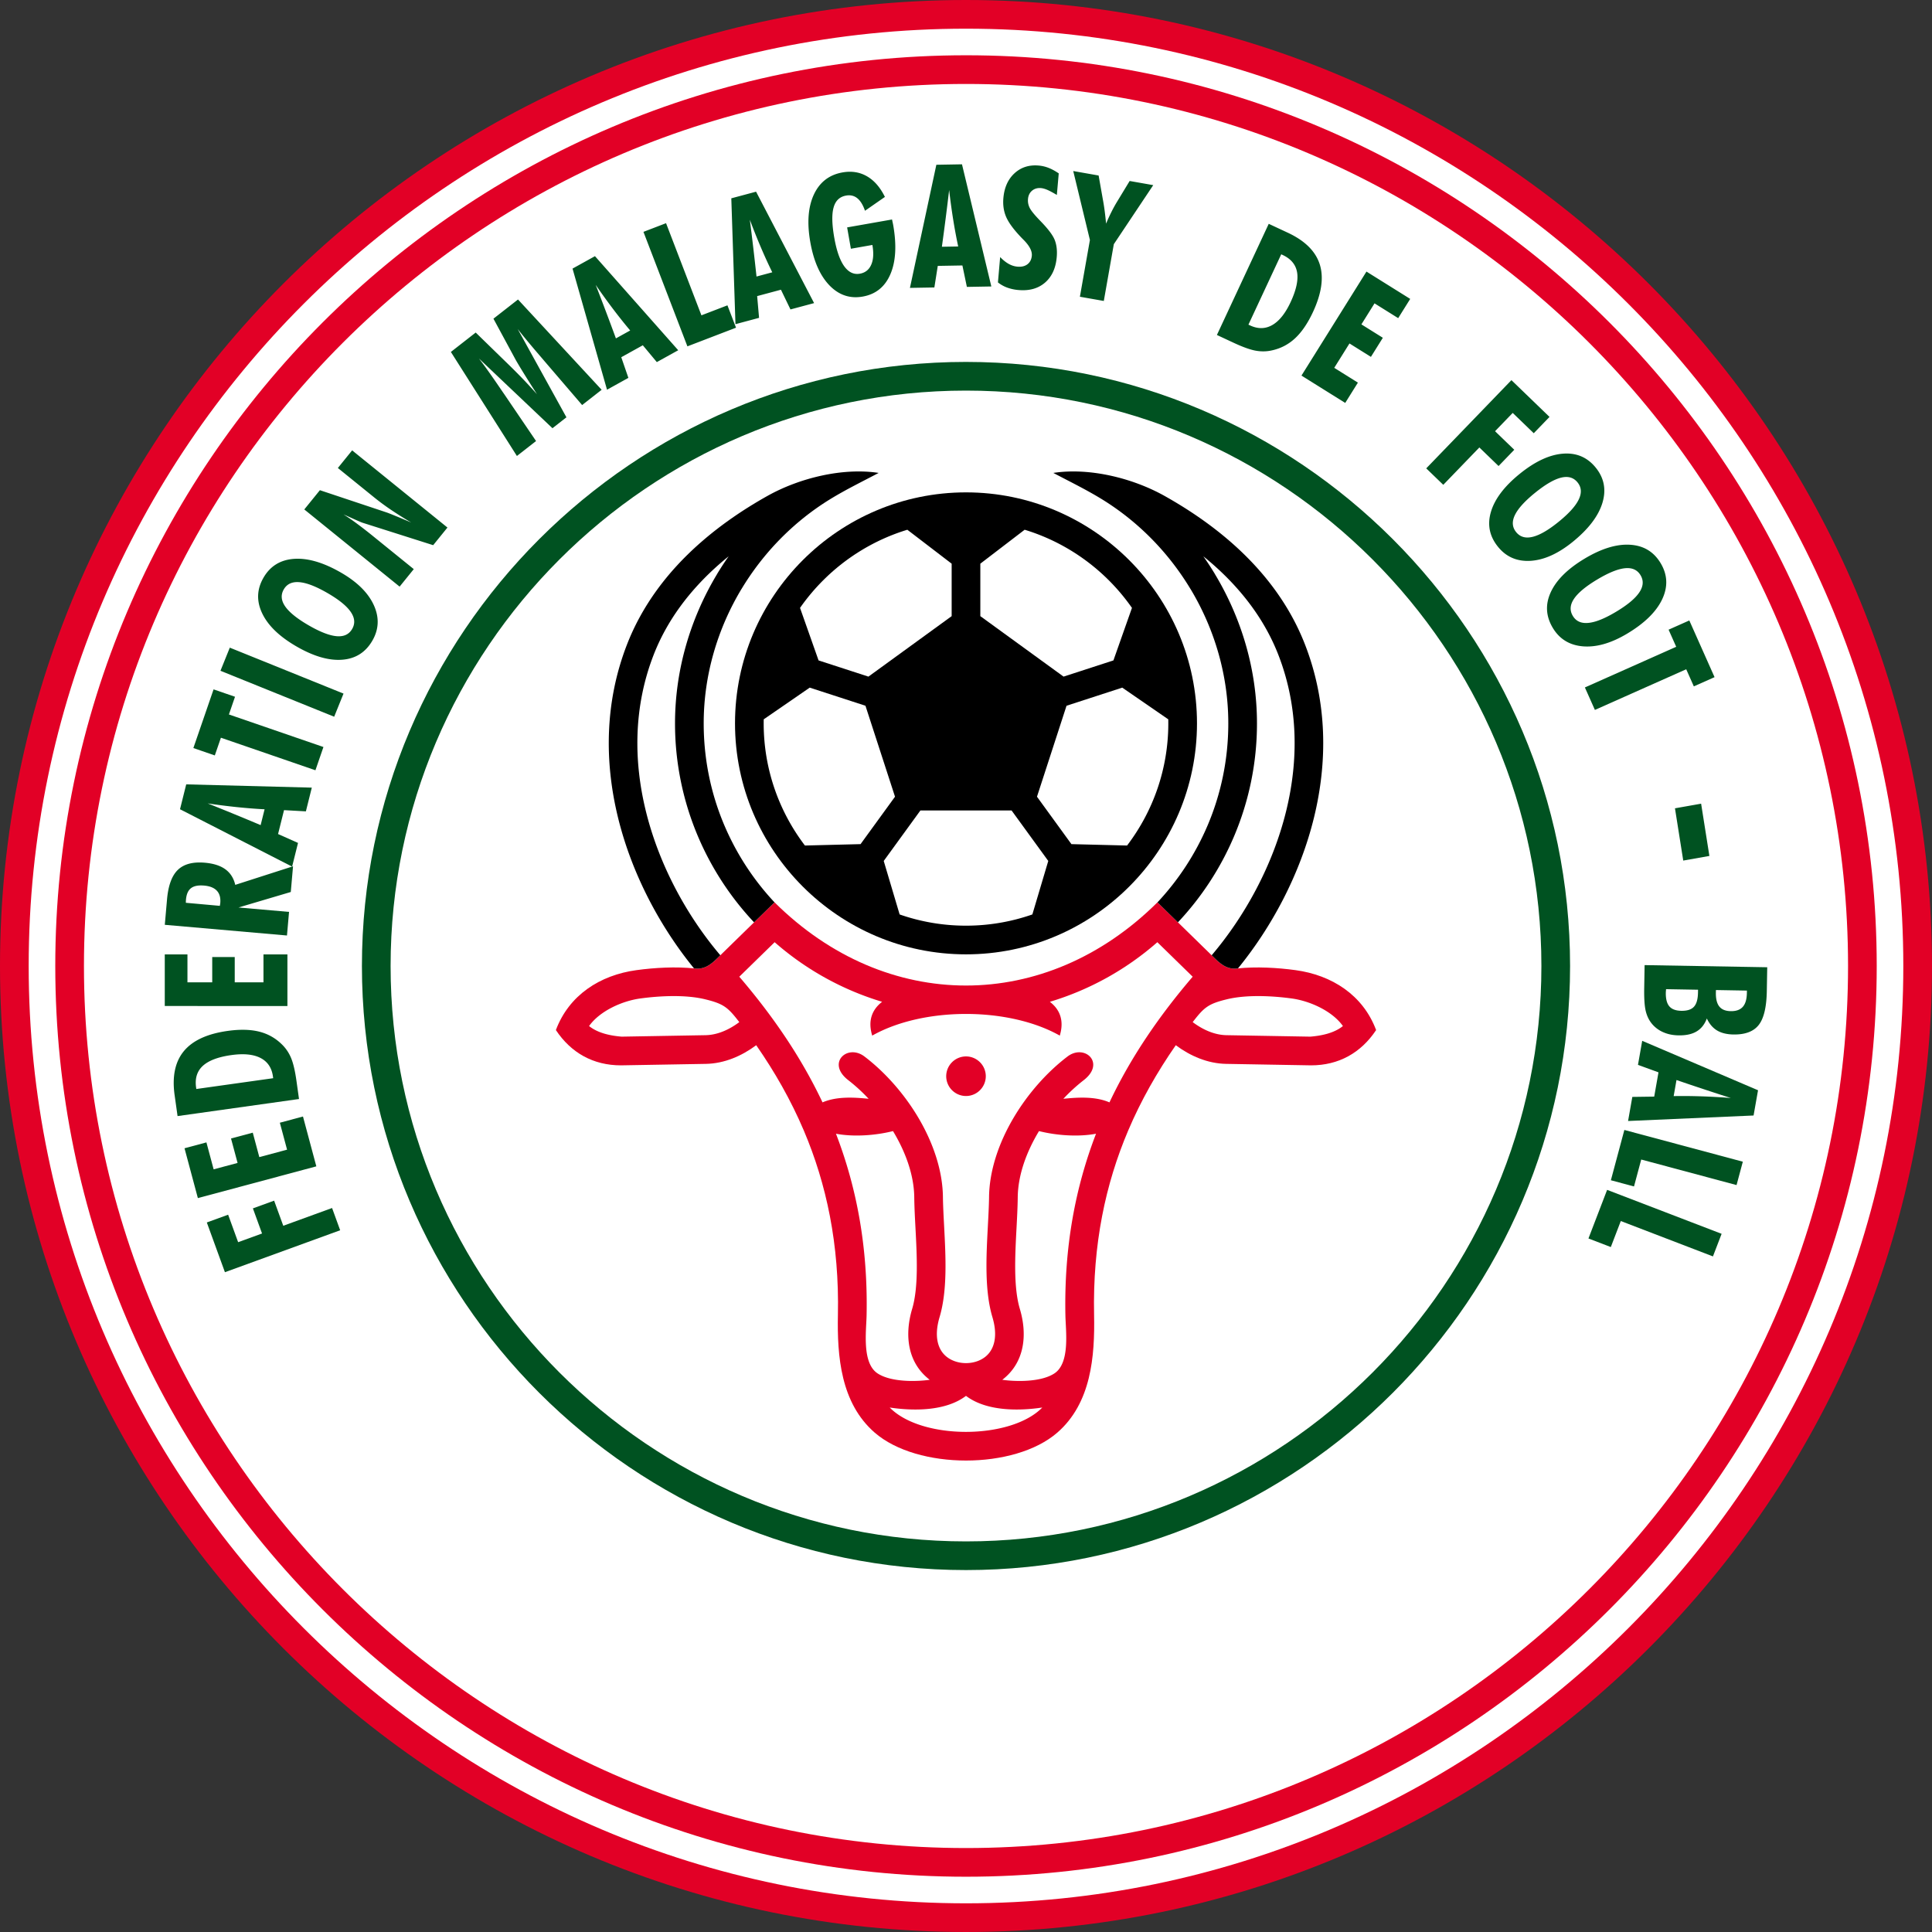<svg xmlns="http://www.w3.org/2000/svg" xml:space="preserve" viewBox="0 0 566.93 566.93"><rect x="0" y="0" width="566.93" height="566.93" fill="#333333" stroke="none"/><path fill="#E20026" d="M283.465 0c78.064 0 148.932 31.834 200.281 83.183 51.348 51.349 83.184 122.218 83.184 200.281 0 156.126-127.338 283.464-283.465 283.464-78.064 0-148.933-31.834-200.282-83.182C31.834 432.397 0 361.53 0 283.464 0 127.338 127.338 0 283.465 0z"/><path fill="#FFF" d="M283.465 8.415c-151.492 0-275.05 123.558-275.05 275.049 0 75.744 30.89 144.507 80.717 194.333 49.827 49.826 118.589 80.717 194.333 80.717 151.49 0 275.049-123.559 275.049-275.05 0-75.743-30.891-144.505-80.717-194.333C427.971 39.305 359.209 8.415 283.465 8.415z"/><path fill="#E20026" d="M283.465 16.219c73.598 0 140.41 30.012 188.822 78.423 48.41 48.411 78.422 115.223 78.422 188.821 0 147.193-120.051 267.246-267.244 267.246-73.599 0-140.411-30.014-188.822-78.424-48.411-48.41-78.423-115.223-78.423-188.822-.001-147.192 120.052-267.244 267.245-267.244z"/><path fill="#FFF" d="M283.465 24.635c-142.559 0-258.83 116.271-258.83 258.829 0 71.277 29.069 135.986 75.957 182.873 46.888 46.889 111.596 75.957 182.874 75.957 142.557 0 258.83-116.271 258.83-258.83 0-71.277-29.07-135.984-75.957-182.873-46.89-46.887-111.597-75.956-182.874-75.956z"/><path fill="#005221" d="M283.465 106.203c48.818 0 93.135 19.907 125.244 52.017s52.018 76.427 52.018 125.244c0 97.632-79.631 177.261-177.262 177.261-48.818 0-93.135-19.906-125.245-52.016-32.109-32.111-52.017-76.428-52.017-125.246 0-97.631 79.629-177.26 177.262-177.26z"/><path fill="#FFF" d="M283.465 114.618c-92.998 0-168.847 75.849-168.847 168.846 0 46.498 18.964 88.708 49.551 119.296 30.587 30.586 72.8 49.551 119.296 49.551 92.996 0 168.846-75.85 168.846-168.847 0-46.496-18.963-88.708-49.551-119.295-30.586-30.587-72.799-49.551-119.295-49.551z"/><path fill="#E20026" d="M256.671 420.391c-9.965-8.662-11.04-22.4-10.792-34.559.427-20.699-3.348-38.408-9.998-54.066-3.794-8.932-8.535-17.23-13.976-25.059-4.264 3.18-9.386 5.385-14.77 5.477l-24.915.434c-8.146 0-14.666-3.676-19.1-10.354 3.834-10.256 12.942-16.125 23.637-17.584 5.271-.719 11.578-1.094 17.169-.484 2.86.311 4.68-1.175 6.529-2.981l13.839-13.518 2.994-2.913c32.765 32.549 79.587 32.547 112.349 0l2.994 2.913 13.84 13.518c1.85 1.806 3.668 3.292 6.529 2.981 5.592-.609 11.898-.234 17.17.484 10.693 1.459 19.803 7.328 23.637 17.584-4.434 6.678-10.955 10.354-19.1 10.354l-24.916-.434c-5.383-.092-10.506-2.297-14.77-5.477-5.439 7.828-10.182 16.127-13.975 25.059-6.65 15.658-10.426 33.367-9.998 54.066.246 12.158-.828 25.896-10.793 34.559-12.581 10.94-41.032 10.912-53.584 0z"/><path d="M283.465 144.482c18.67 0 35.615 7.611 47.893 19.888 12.277 12.277 19.889 29.224 19.889 47.893 0 18.67-7.611 35.617-19.889 47.894-12.277 12.278-29.223 19.889-47.893 19.889s-35.617-7.611-47.894-19.888c-12.277-12.278-19.888-29.224-19.888-47.895 0-18.669 7.611-35.616 19.888-47.893 12.277-12.277 29.224-19.888 47.894-19.888z"/><path d="M221.272 270.65a85.767 85.767 0 0 1-16.392-25.064 84.767 84.767 0 0 1-6.8-33.322c0-15.599 4.461-30.706 12.315-43.756v-.017a87.215 87.215 0 0 1 3.426-5.252 90.524 90.524 0 0 0-2.509 2.105c-9.06 7.897-15.681 16.911-19.558 26.95-5.858 15.168-5.84 30.914-2.273 45.55 3.972 16.301 12.329 31.213 21.896 42.473-2.127 2.078-4.122 4.241-7.449 3.88-.089-.008-.178-.02-.268-.027-9.771-11.965-18.213-27.46-22.33-44.353-3.939-16.166-3.933-33.625 2.603-50.547 4.379-11.338 11.778-21.45 21.858-30.237 5.657-4.93 12.151-9.442 19.42-13.515 9.346-5.237 22.072-8.367 32.624-6.744-4.814 2.548-9.787 4.962-14.418 7.823-10.606 6.555-19.449 15.642-25.822 26.233v-.017c-7.078 11.762-11.099 25.382-11.099 39.451 0 10.663 2.178 20.816 6.109 30.035a77.369 77.369 0 0 0 14.676 22.494l-6.009 5.857z"/><path fill="#FFF" d="M255.943 303.891c-1.37-4.525.055-7.711 2.906-9.922a84.888 84.888 0 0 1-31.538-17.488l-10.369 10.128c9.605 11.225 18.015 23.322 24.422 36.877 4.104-1.781 9.153-1.506 13.525-1.053a50.838 50.838 0 0 0-5.971-5.469c-6.511-5.033-.258-10.75 4.75-6.945 6 4.561 11.645 10.908 15.819 17.969 4.353 7.361 7.16 15.566 7.211 23.465v-.033c.033 2.42.188 5.338.347 8.359.474 8.986.997 18.896-1.332 26.713-1.676 5.627-.516 9.393 1.821 11.432 3.168 2.766 8.697 2.76 11.857 0 2.338-2.039 3.498-5.805 1.822-11.432-2.328-7.816-1.807-17.727-1.332-26.713.16-3.021.314-5.939.348-8.359v.033c.051-7.898 2.857-16.104 7.211-23.465 4.174-7.061 9.818-13.408 15.818-17.969 5.01-3.805 11.262 1.912 4.752 6.945a50.853 50.853 0 0 0-5.973 5.469c4.373-.453 9.422-.729 13.525 1.053 6.408-13.555 14.816-25.652 24.422-36.877l-10.369-10.128a84.868 84.868 0 0 1-31.537 17.488c2.852 2.211 4.275 5.396 2.906 9.922-15.011-8.478-40.043-8.471-55.041 0z"/><path fill="#E20026" d="M283.465 309.999c3.197 0 5.807 2.609 5.807 5.809 0 3.197-2.609 5.807-5.807 5.807a5.819 5.819 0 0 1-5.808-5.807 5.82 5.82 0 0 1 5.808-5.809z"/><path d="M345.656 270.65a85.77 85.77 0 0 0 16.393-25.064 84.784 84.784 0 0 0 6.799-33.322c0-15.599-4.461-30.706-12.314-43.756v-.017a86.732 86.732 0 0 0-3.426-5.252 93.62 93.62 0 0 1 2.51 2.105c9.059 7.897 15.68 16.911 19.557 26.95 5.859 15.168 5.84 30.914 2.273 45.55-3.971 16.301-12.328 31.213-21.895 42.473 2.127 2.078 4.121 4.241 7.449 3.88.09-.008.178-.02.268-.027 9.771-11.965 18.213-27.46 22.33-44.353 3.939-16.166 3.934-33.625-2.604-50.547-4.379-11.338-11.777-21.45-21.857-30.237-5.658-4.93-12.152-9.442-19.42-13.515-9.348-5.237-22.072-8.367-32.625-6.744 4.814 2.548 9.787 4.962 14.418 7.823 10.607 6.555 19.449 15.642 25.822 26.233v-.017c7.078 11.762 11.1 25.382 11.1 39.451 0 10.663-2.178 20.816-6.109 30.035a77.39 77.39 0 0 1-14.676 22.494l6.007 5.857z"/><path fill="#FFF" d="M304.885 331.909c5.121 1.291 11.529 1.758 16.738.773-6.043 15.674-9.402 33.195-8.988 53.314.096 4.635 1.418 13.984-3.246 17.031-4.004 2.613-11.434 2.412-15.275 1.861 6.611-5.064 7.404-13.238 5.154-20.797-1.895-6.357-1.41-15.549-.969-23.885.156-2.963.307-5.822.346-8.688v-.033c.044-6.873 2.738-13.779 6.24-19.576zm-42.84 0c-5.121 1.291-11.53 1.758-16.739.773 6.042 15.674 9.403 33.195 8.988 53.314-.094 4.635-1.417 13.984 3.247 17.031 4.003 2.613 11.433 2.412 15.275 1.861-6.612-5.064-7.404-13.238-5.154-20.797 1.894-6.357 1.409-15.549.969-23.885-.156-2.963-.307-5.822-.347-8.688v-.033c-.044-6.873-2.738-13.779-6.239-19.576zm21.418 77.697c-5.947 4.518-15.383 4.477-22.383 3.42 9.321 9.549 35.487 9.51 44.77 0-7.002 1.057-16.438 1.098-22.383-3.42-.002.002-.002 0-.004 0zm-76.63-116.391c-5.717-1.375-13.19-1.006-18.958-.219-5.235.715-11.835 3.611-15.015 8.09 2.611 2.102 6.319 2.842 9.562 3.109l24.583-.428c3.629-.061 7.082-1.695 9.938-3.836-3.342-4.339-4.561-5.38-10.11-6.716zm153.263 0c5.717-1.375 13.191-1.006 18.959-.219 5.234.715 11.834 3.611 15.014 8.09-2.609 2.102-6.318 2.842-9.561 3.109l-24.584-.428c-3.629-.061-7.082-1.695-9.938-3.836 3.342-4.339 4.561-5.38 10.11-6.716zm-27.932-114.836a60.098 60.098 0 0 0-6.754-8.061c-6.82-6.819-15.285-11.995-24.734-14.87l-13.006 9.958v15.396l24.424 17.745 14.631-4.754 5.439-15.414zm-1.434 69.734c7.588-9.973 12.1-22.401 12.1-35.85 0-.395-.004-.791-.012-1.184l-13.498-9.298-16.355 5.315-8.672 26.691 10.109 13.917 16.328.409zm-66.741 20.224a58.962 58.962 0 0 0 19.476 3.293 58.971 58.971 0 0 0 19.471-3.293l4.67-15.696-10.77-14.823h-26.745l-10.77 14.823 4.668 15.696zm-39.878-57.26a58.62 58.62 0 0 0-.013 1.186c0 13.449 4.514 25.875 12.101 35.849l16.325-.409 10.11-13.916-8.672-26.691-16.356-5.315-13.495 9.296zm42.139-55.627c-9.447 2.875-17.912 8.05-24.73 14.869a59.926 59.926 0 0 0-6.757 8.063l5.439 15.412 14.63 4.754 24.424-17.745v-15.396l-13.006-9.957z"/><path fill="#005221" d="m99.821 361.01-33.819 12.309-5.313-14.598 6.255-2.277 2.935 8.066 7.015-2.552-2.683-7.37 6.231-2.267 2.682 7.369 14.32-5.211 2.377 6.531zm-6.995-18.756-34.763 9.315-3.918-14.621 6.428-1.723 2.119 7.908 7.023-1.883-1.921-7.167 6.381-1.711 1.921 7.17 8.144-2.182-2.119-7.908 6.787-1.821 3.918 14.623zm-12.664-25.865-.078-.559c-.354-2.525-1.576-4.316-3.654-5.385-2.087-1.066-4.931-1.346-8.547-.838-3.875.545-6.658 1.6-8.36 3.154-1.693 1.557-2.357 3.664-1.982 6.33l.065.467 22.556-3.169zm7.58 6.106-35.638 5.01-.859-6.109c-.773-5.498.125-9.807 2.687-12.928 2.569-3.123 6.854-5.109 12.853-5.953 3.616-.508 6.711-.434 9.292.215 2.58.65 4.815 1.916 6.712 3.807 1.133 1.115 2.017 2.445 2.648 3.971.632 1.533 1.147 3.748 1.554 6.639l.751 5.348zm-3.403-27.291H48.35v-15.138h6.655v8.188h7.271v-7.422h6.605v7.422h8.432v-8.188h7.026v15.138zm-19.824-29.39a4.78 4.78 0 0 1 .06-.401c.033-.191.054-.324.061-.409.136-1.551-.197-2.762-.992-3.617-.803-.864-2.042-1.369-3.736-1.518-1.719-.15-2.999.102-3.85.753-.851.652-1.345 1.766-1.484 3.359a9.3 9.3 0 0 0-.033.563c-.003.135-.005.253.001.372l9.973.898zm19.697 8.701-35.852-3.137.651-7.444c.358-4.091 1.422-6.988 3.184-8.683 1.771-1.704 4.409-2.402 7.929-2.094 2.557.224 4.57.873 6.03 1.947 1.468 1.082 2.425 2.594 2.879 4.551l16.956-5.451-.66 7.544-15.341 4.545 14.829 1.297-.605 6.925z"/><path fill="#005221" d="m76.482 242.123 1.158-4.646c-2.562-.127-5.222-.34-7.988-.622a188.66 188.66 0 0 1-8.701-1.102 743.123 743.123 0 0 1 7.673 3.101 797.455 797.455 0 0 1 7.858 3.269zm9.233 12.18-32.892-16.839 1.82-7.299 36.852.958-1.736 6.965-6.415-.359-1.749 7.013 5.854 2.604-1.734 6.957zm6.845-28.275-27.735-9.549-1.789 5.195-6.293-2.167 5.928-17.217 6.293 2.167-1.789 5.196 27.736 9.55-2.351 6.825zm5.501-15.711-33.368-13.481 2.742-6.788 33.369 13.481-2.743 6.788zm5.282-25.763c.921-1.596.777-3.263-.438-5.014-1.209-1.758-3.482-3.594-6.834-5.53-3.375-1.948-6.116-3.006-8.244-3.175-2.123-.176-3.639.532-4.561 2.128-.921 1.596-.776 3.264.428 4.998 1.211 1.739 3.505 3.588 6.894 5.545 3.381 1.952 6.115 3.006 8.22 3.181s3.614-.538 4.535-2.133zm-3.253-16.512c4.751 2.744 7.949 5.921 9.599 9.527 1.646 3.612 1.509 7.08-.414 10.41-1.99 3.447-4.945 5.316-8.864 5.609-3.917.304-8.385-.993-13.398-3.888-4.992-2.882-8.353-6.115-10.064-9.697-1.719-3.587-1.6-7.074.365-10.478 1.973-3.417 4.972-5.262 9.007-5.537 4.023-.27 8.617 1.08 13.769 4.054zm17.173 4.099-27.969-22.649 4.576-5.65 19.635 6.545c.622.222 1.552.597 2.796 1.106s2.697 1.123 4.363 1.833a116.008 116.008 0 0 1-5.977-3.757 72.3 72.3 0 0 1-4.8-3.54l-10.744-8.7 4.189-5.173 27.969 22.648-4.189 5.173-20.61-6.545c-.32-.085-1.485-.585-3.51-1.509-.934-.411-1.663-.741-2.189-.973a62.056 62.056 0 0 1 3.901 2.683 131.99 131.99 0 0 1 4.951 3.847l11.765 9.526-4.157 5.135zm34.421-38.335-19.378-30.531 7.287-5.693 9.926 9.671a197.035 197.035 0 0 1 4.251 4.292 183.434 183.434 0 0 1 3.798 4.124 460.833 460.833 0 0 1-4.031-6.375 162.336 162.336 0 0 1-2.115-3.527l-6.625-12.251 7.208-5.631 24.544 26.495-5.729 4.477-10.892-12.698-1.152-1.352c-2.86-3.319-5.148-6.069-6.868-8.271l14.305 25.92-4.098 3.202-21.597-20.48c1.508 1.93 3.544 4.782 6.114 8.55.584.857 1.021 1.499 1.317 1.918l9.351 13.773-5.616 4.387zm29.05-34.509 4.188-2.321a153.728 153.728 0 0 1-4.994-6.267 188.813 188.813 0 0 1-5.128-7.115c.989 2.531 1.977 5.11 2.966 7.728.989 2.616 1.98 5.271 2.968 7.975zm-2.61 15.061-10.118-35.54 6.58-3.647 24.432 27.605-6.278 3.48-4.112-4.937-6.322 3.504 2.088 6.059-6.27 3.476zm23.589-12.723-12.897-33.598 6.63-2.546 10.379 27.039 7.636-2.931 2.518 6.56-14.266 5.476zm20.278-20.489 4.625-1.239a154.704 154.704 0 0 1-3.33-7.288 190.554 190.554 0 0 1-3.254-8.145 714.77 714.77 0 0 1 1.008 8.215c.326 2.779.646 5.595.951 8.457zm-6.177 13.982-1.219-36.932 7.267-1.947 17.028 32.696-6.934 1.858-2.795-5.785-6.981 1.871.56 6.383-6.926 1.856zm32.772-28.399 13.176-2.323c.03.175.087.446.167.808.082.362.138.634.168.808 1.044 5.925.774 10.741-.82 14.439-1.594 3.708-4.301 5.895-8.138 6.57-3.738.66-6.991-.442-9.75-3.296-2.753-2.865-4.627-7.097-5.614-12.698-.996-5.644-.644-10.294 1.045-13.941 1.699-3.64 4.503-5.81 8.414-6.5 2.661-.469 5.052-.087 7.173 1.137 2.131 1.229 3.879 3.246 5.263 6.052l-5.846 4.064c-.584-1.717-1.339-2.942-2.265-3.685-.915-.736-2.013-.996-3.271-.773-1.898.334-3.119 1.498-3.673 3.493-.564 1.988-.494 4.957.203 8.91.665 3.771 1.633 6.547 2.903 8.323 1.28 1.783 2.809 2.513 4.608 2.196 1.566-.276 2.675-1.156 3.321-2.628.654-1.475.767-3.408.344-5.803l-6.307 1.111-1.101-6.264zm27.802 5.678 4.787-.083a152.908 152.908 0 0 1-1.467-7.877c-.443-2.744-.839-5.64-1.188-8.689a756.261 756.261 0 0 1-1.009 8.215 746.394 746.394 0 0 1-1.123 8.434zm-9.375 12.072 7.752-36.13 7.522-.131 8.612 35.844-7.177.126-1.313-6.289-7.227.126-1 6.329-7.169.125zm25.823-1.607.65-7.443c.83.866 1.666 1.531 2.494 2 .838.47 1.701.74 2.582.818 1.215.106 2.191-.129 2.941-.706.752-.576 1.182-1.417 1.277-2.515.117-1.358-.691-2.916-2.439-4.665-.49-.49-.854-.868-1.092-1.135-2.016-2.161-3.371-4.053-4.055-5.692-.676-1.63-.934-3.436-.76-5.422.271-3.093 1.361-5.515 3.271-7.273 1.91-1.75 4.273-2.507 7.092-2.26.998.087 1.965.315 2.912.686.957.371 1.939.913 2.969 1.611l-.555 6.329c-1.203-.713-2.148-1.219-2.824-1.505-.676-.288-1.287-.458-1.822-.506-1.031-.09-1.906.163-2.617.75-.709.589-1.111 1.406-1.203 2.454-.08.914.09 1.791.514 2.63.426.84 1.463 2.112 3.129 3.821 2.225 2.281 3.627 4.127 4.193 5.553.568 1.435.768 3.108.598 5.044-.285 3.261-1.432 5.753-3.441 7.487-2.002 1.725-4.6 2.452-7.775 2.174a12.897 12.897 0 0 1-3.318-.712 9.875 9.875 0 0 1-2.721-1.523zm24.051 4.205 2.938-16.656-4.893-20.232 7.449 1.313 1.207 6.817a64.45 64.45 0 0 1 .58 3.649c.154 1.206.289 2.426.406 3.66a47.824 47.824 0 0 1 1.598-3.495 39.162 39.162 0 0 1 1.582-2.874l3.734-6.151 6.92 1.22-11.566 17.33-2.938 16.657-7.017-1.238zm49.455 8.189.51.238c2.311 1.077 4.479 1.029 6.506-.133 2.031-1.169 3.814-3.402 5.357-6.712 1.654-3.546 2.287-6.455 1.908-8.729-.383-2.267-1.789-3.972-4.229-5.109l-.428-.199-9.624 20.644zm-9.25 3.03 15.209-32.617 5.59 2.607c5.033 2.347 8.156 5.446 9.381 9.293 1.219 3.856.551 8.531-2.008 14.022-1.545 3.31-3.293 5.865-5.242 7.676-1.949 1.811-4.229 2.995-6.85 3.556-1.551.344-3.146.361-4.77.059-1.631-.306-3.77-1.079-6.414-2.313l-4.896-2.283zm24.812 11.916 19.073-30.52 12.837 8.021-3.527 5.644-6.943-4.338-3.852 6.167 6.293 3.932-3.5 5.602-6.293-3.934-4.469 7.151 6.944 4.338-3.723 5.959-12.84-8.022zm36.614 27.226 25-25.888 11.173 10.791-4.623 4.787-6.173-5.962-5.186 5.369 5.641 5.447-4.606 4.77-5.64-5.447-10.586 10.962-5-4.829zm26.38 18.704c1.158 1.432 2.768 1.895 4.838 1.388 2.074-.5 4.604-1.963 7.611-4.399 3.027-2.452 4.998-4.632 5.918-6.558.926-1.919.809-3.589-.352-5.021-1.16-1.432-2.77-1.894-4.818-1.392-2.059.508-4.607 1.987-7.648 4.45-3.035 2.457-4.998 4.632-5.916 6.534-.918 1.901-.793 3.565.367 4.998zm16.581 2.879c-4.264 3.453-8.377 5.299-12.334 5.548-3.961.242-7.15-1.128-9.57-4.117-2.504-3.093-3.191-6.522-2.061-10.286 1.121-3.765 3.934-7.472 8.432-11.115 4.48-3.628 8.703-5.606 12.66-5.921 3.965-.319 7.178 1.041 9.65 4.095 2.484 3.067 3.131 6.527 1.941 10.394-1.187 3.854-4.095 7.658-8.718 11.402zm.054 21.712c.949 1.58 2.479 2.262 4.598 2.047 2.125-.206 4.832-1.303 8.15-3.296 3.34-2.007 5.594-3.892 6.773-5.671 1.184-1.771 1.299-3.44.35-5.021-.949-1.579-2.477-2.26-4.578-2.049-2.107.217-4.838 1.327-8.191 3.342-3.348 2.011-5.594 3.891-6.768 5.647-1.174 1.756-1.283 3.421-.334 5.001zm16.02 5.159c-4.703 2.826-9.033 4.082-12.986 3.777-3.957-.312-6.924-2.113-8.904-5.409-2.049-3.412-2.252-6.903-.609-10.473 1.635-3.572 4.936-6.852 9.896-9.834 4.941-2.969 9.398-4.34 13.361-4.101 3.971.235 6.963 2.03 8.988 5.398 2.031 3.383 2.191 6.899.475 10.562-1.713 3.653-5.122 7.016-10.221 10.08zm-12.481 15.835 26.797-11.932-2.234-5.019 6.08-2.707 7.406 16.636-6.08 2.706-2.234-5.02-26.799 11.931-2.936-6.595zm26.434 35.464 7.674-1.357 2.427 15.336-7.673 1.357-2.428-15.336zm12.019 53.329-.014.766c-.031 1.844.307 3.205 1.016 4.074.707.879 1.818 1.328 3.326 1.355 1.598.027 2.773-.391 3.547-1.26.773-.861 1.176-2.219 1.207-4.061l.012-.715-9.094-.159zm-14.638-.256a6.957 6.957 0 0 1-.035.506c-.02.227-.031.395-.033.504-.033 1.842.314 3.186 1.041 4.033.725.846 1.887 1.277 3.502 1.307 1.725.029 2.961-.369 3.717-1.199.754-.818 1.148-2.201 1.182-4.119l.016-.867-9.39-.165zm-6.291-7.06 35.984.628-.123 7c-.082 4.703-.871 8.014-2.377 9.939-1.506 1.918-3.98 2.85-7.43 2.791-1.961-.035-3.561-.434-4.818-1.195-1.248-.764-2.238-1.924-2.969-3.502-.652 1.73-1.66 3-3.012 3.801-1.354.811-3.127 1.191-5.305 1.152-1.633-.027-3.102-.322-4.412-.893a8.907 8.907 0 0 1-3.324-2.424c-.891-1.049-1.508-2.307-1.869-3.768-.361-1.463-.516-3.754-.461-6.875l.116-6.654zm9.359 33.724-.832 4.715c2.564-.051 5.234-.025 8.014.063 2.777.09 5.695.254 8.756.494-2.59-.824-5.215-1.68-7.871-2.559s-5.342-1.779-8.067-2.713zm-10.062-11.506 33.988 14.504-1.307 7.408-36.828 1.613 1.246-7.068 6.424-.088 1.254-7.119-6.021-2.189 1.244-7.061zm-5.239 26.155 34.764 9.314-1.84 6.859-27.974-7.496-2.118 7.901-6.787-1.819 3.955-14.759zm-5.056 17.578 33.597 12.898-2.545 6.629-27.039-10.379-2.929 7.637-6.561-2.52 5.477-14.265z"/></svg>